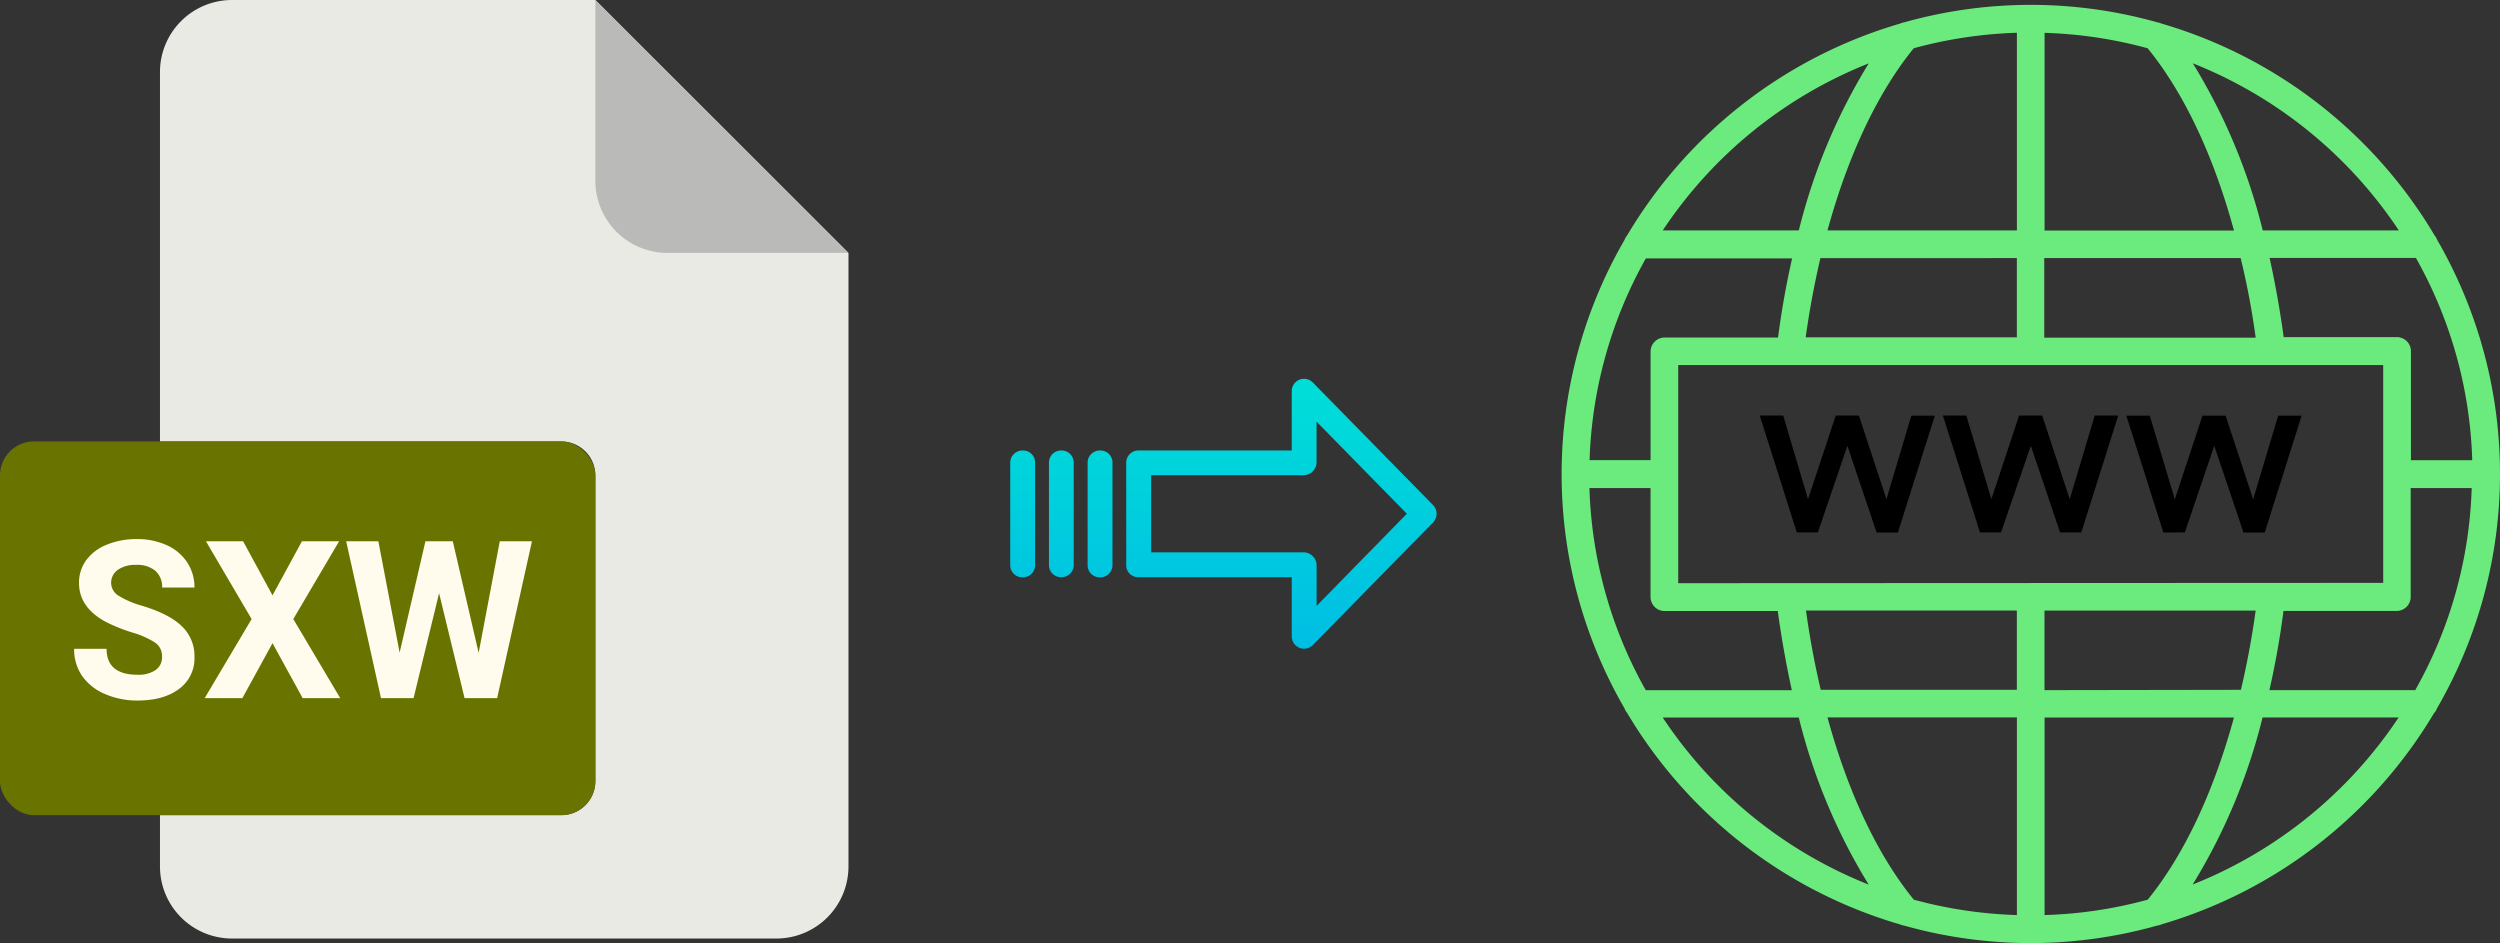 <svg xmlns="http://www.w3.org/2000/svg" xmlns:xlink="http://www.w3.org/1999/xlink" viewBox="0 0 532.75 201"><rect x="0" y="0" width="532.75" height="201" fill="#333333" stroke="none"/><defs><style>.cls-1{fill:#eaeae4;}.cls-2{fill:#babab9;}.cls-3{fill:#697400;}.cls-4{fill:#fffcee;}.cls-5{fill:#6beb7d;}.cls-6{fill:url(#linear-gradient);}.cls-7{fill:url(#linear-gradient-2);}.cls-8{fill:url(#linear-gradient-3);}.cls-9{fill:url(#linear-gradient-4);}</style><linearGradient id="linear-gradient" x1="273.07" y1="135.94" x2="273.07" y2="16.74" gradientTransform="matrix(1, 0, 0, -1, 0, 186.59)" gradientUnits="userSpaceOnUse"><stop offset="0" stop-color="#00efd1"/><stop offset="1" stop-color="#00acea"/></linearGradient><linearGradient id="linear-gradient-2" x1="234.42" y1="135.94" x2="234.42" y2="16.74" xlink:href="#linear-gradient"/><linearGradient id="linear-gradient-3" x1="226.17" y1="135.94" x2="226.17" y2="16.74" xlink:href="#linear-gradient"/><linearGradient id="linear-gradient-4" x1="217.93" y1="135.94" x2="217.93" y2="16.74" xlink:href="#linear-gradient"/></defs><title>sxw webp</title><g id="Layer_2" data-name="Layer 2"><g id="Layer_2-2" data-name="Layer 2"><path class="cls-1" d="M119.62,173.71H34.09v10.93A15.36,15.36,0,0,0,49.45,200h116a15.37,15.37,0,0,0,15.36-15.36V53.89L126.87,0H49.45A15.36,15.36,0,0,0,34.09,15.36V94.07h85.53a7.25,7.25,0,0,1,7.25,7.24h0v65.16A7.25,7.25,0,0,1,119.62,173.71Z"/><path class="cls-2" d="M180.76,53.89,126.87,0V38.53a15.36,15.36,0,0,0,15.36,15.36h38.53Z"/><rect class="cls-3" y="94.07" width="126.87" height="79.64" rx="7.24"/><path class="cls-4" d="M15.8,138.26h6.91q0,5.52,6.61,5.53a6.46,6.46,0,0,0,3.83-1A3.26,3.26,0,0,0,34.53,140a3.51,3.51,0,0,0-1.38-3,18.19,18.19,0,0,0-4.95-2.21,34.72,34.72,0,0,1-5.67-2.28q-5.7-3.08-5.69-8.29a8.07,8.07,0,0,1,1.52-4.83,10,10,0,0,1,4.38-3.31,16.47,16.47,0,0,1,6.42-1.2,15.09,15.09,0,0,1,6.38,1.3,10.2,10.2,0,0,1,4.35,3.66,9.62,9.62,0,0,1,1.55,5.37H34.55a4.52,4.52,0,0,0-1.44-3.57A6,6,0,0,0,29,120.38a6.34,6.34,0,0,0-3.92,1.07,3.37,3.37,0,0,0-1.4,2.81A3.24,3.24,0,0,0,25.36,127a18.65,18.65,0,0,0,4.83,2.06q5.88,1.77,8.56,4.39A8.71,8.71,0,0,1,41.44,140a8.05,8.05,0,0,1-3.28,6.81c-2.19,1.64-5.14,2.47-8.84,2.47a17.06,17.06,0,0,1-7-1.41A11.17,11.17,0,0,1,17.47,144,9.92,9.92,0,0,1,15.8,138.26Z"/><path class="cls-4" d="M43.62,148.77l10-16.85-9.73-16.57h7.92l6.26,11.52,6.27-11.52h7.92L62.5,131.92l10,16.85h-8l-6.43-11.71-6.42,11.71Z"/><path class="cls-4" d="M73.77,115.35h6.86l4.53,23.73,5.5-23.73h5.83L102,139.13l4.5-23.78h6.86l-7.42,33.42H99l-5.43-22.36-5.44,22.36H81.19Z"/></g><g id="Layer_8" data-name="Layer 8"><path class="cls-5" d="M518.81,151.85a3,3,0,0,0,.53-.93,99.62,99.62,0,0,0,0-99.84,2.91,2.91,0,0,0-.53-.92A100.42,100.42,0,0,0,460.54,5a2.69,2.69,0,0,0-.78-.23,99.49,99.49,0,0,0-54,0A2.67,2.67,0,0,0,405,5a100.38,100.38,0,0,0-58.28,45.2,2.91,2.91,0,0,0-.53.92,99.62,99.62,0,0,0,0,99.84,3,3,0,0,0,.53.93A100.36,100.36,0,0,0,404.92,197a2.58,2.58,0,0,0,.81.23,99.37,99.37,0,0,0,54,0,2.58,2.58,0,0,0,.85-.24,100.42,100.42,0,0,0,58.2-45.17ZM435.7,195V152.9h40.36c-4.38,16-10.7,29.39-18.38,38.82A93.33,93.33,0,0,1,435.7,195Zm-27.88-3.3c-7.68-9.43-14-22.77-18.38-38.82H429.8V195A94.46,94.46,0,0,1,407.82,191.72ZM338.73,104h13v23.21a3,3,0,0,0,2.95,3h24.16c.79,5.77,1.8,11.42,3,16.87H350.71a93.52,93.52,0,0,1-12-43Zm12-48.94h31.17c-1.24,5.45-2.25,11.1-3,16.87H354.69a3,3,0,0,0-2.95,3V98.05h-13a93.59,93.59,0,0,1,12-43ZM429.8,7V49.1H389.44c4.39-16.05,10.7-29.38,18.38-38.82a94.46,94.46,0,0,1,22-3.3Zm27.88,3.31c7.68,9.43,14,22.76,18.38,38.82H435.7V7A93.86,93.86,0,0,1,457.68,10.29Zm69.09,87.76h-13V74.84a3,3,0,0,0-2.95-3H486.65c-.78-5.78-1.8-11.43-3-16.88h31.18a93.35,93.35,0,0,1,12,43Zm-12,49H483.61c1.24-5.45,2.26-11.1,3-16.88h24.16a3,3,0,0,0,2.95-3V104h13a93.28,93.28,0,0,1-12,43Zm-79.09,0V130.12h45c-.8,5.79-1.85,11.44-3.14,16.88Zm-78.05-22.79V77.8H507.86v46.41Zm123-52.32h-45V55h41.85C478.83,60.45,479.88,66.1,480.68,71.89ZM429.79,55V71.89h-45c.81-5.79,1.86-11.44,3.14-16.88Zm-45,75.11h45V147H388c-1.28-5.43-2.34-11.08-3.14-16.87Zm82.46,58.39a125.14,125.14,0,0,0,14.9-35.61h29a94.63,94.63,0,0,1-43.92,35.61ZM511.19,49.1h-29a125,125,0,0,0-14.9-35.61A94.63,94.63,0,0,1,511.19,49.1ZM398.24,13.49A125.28,125.28,0,0,0,383.33,49.1h-29a94.59,94.59,0,0,1,43.91-35.6ZM354.32,152.9h29a125,125,0,0,0,14.9,35.61A94.5,94.5,0,0,1,354.32,152.9Z"/><path d="M402,106.38l-5.87-17.83h-4.93l-5.91,17.83L380,88.55h-5l7.9,24.9h4.49L393.68,95l6.23,18.48h4.53l7.87-24.9h-5Z"/><path d="M439,113.45h4.53l7.86-24.9h-5l-5.33,17.83-5.87-17.83h-4.92l-5.91,17.83-5.33-17.83h-5l7.9,24.9h4.49L432.77,95Z"/><path d="M465.59,113.45,471.86,95l6.23,18.48h4.53l7.86-24.9h-5l-5.33,17.83-5.87-17.83h-4.93l-5.9,17.83-5.33-17.83h-5l7.9,24.9Z"/></g><g id="Layer_3" data-name="Layer 3"><path class="cls-6" d="M279.77,81.52a2.62,2.62,0,0,0-4.5,1.86V96h-32.6A2.59,2.59,0,0,0,240,98.51v0l0,22a2.47,2.47,0,0,0,.78,1.79,2.56,2.56,0,0,0,1.87.7h32.62v12.59a2.64,2.64,0,0,0,1.63,2.46,2.57,2.57,0,0,0,1,.19,2.6,2.6,0,0,0,1.88-.79l25.6-26.11a2.65,2.65,0,0,0,0-3.71Zm.8,47.59v-8.63a2.8,2.8,0,0,0-2.7-2.78H245.31V101.27h32.55a2.8,2.8,0,0,0,2.7-2.78V89.86l19.24,19.62Z"/><path class="cls-7" d="M234.42,96h0a2.6,2.6,0,0,0-2.65,2.54v21.93a2.57,2.57,0,0,0,2.58,2.56h.07a2.6,2.6,0,0,0,2.65-2.54V98.53A2.56,2.56,0,0,0,234.49,96Z"/><path class="cls-8" d="M226.18,96h0a2.59,2.59,0,0,0-2.65,2.54v0l0,21.89A2.58,2.58,0,0,0,226.1,123h.06a2.59,2.59,0,0,0,2.65-2.54v0l0-21.89A2.58,2.58,0,0,0,226.24,96Z"/><path class="cls-9" d="M217.93,96h0a2.6,2.6,0,0,0-2.65,2.54v21.93a2.57,2.57,0,0,0,2.58,2.56h.07a2.6,2.6,0,0,0,2.65-2.54V98.53A2.56,2.56,0,0,0,218,96Z"/></g></g></svg>
